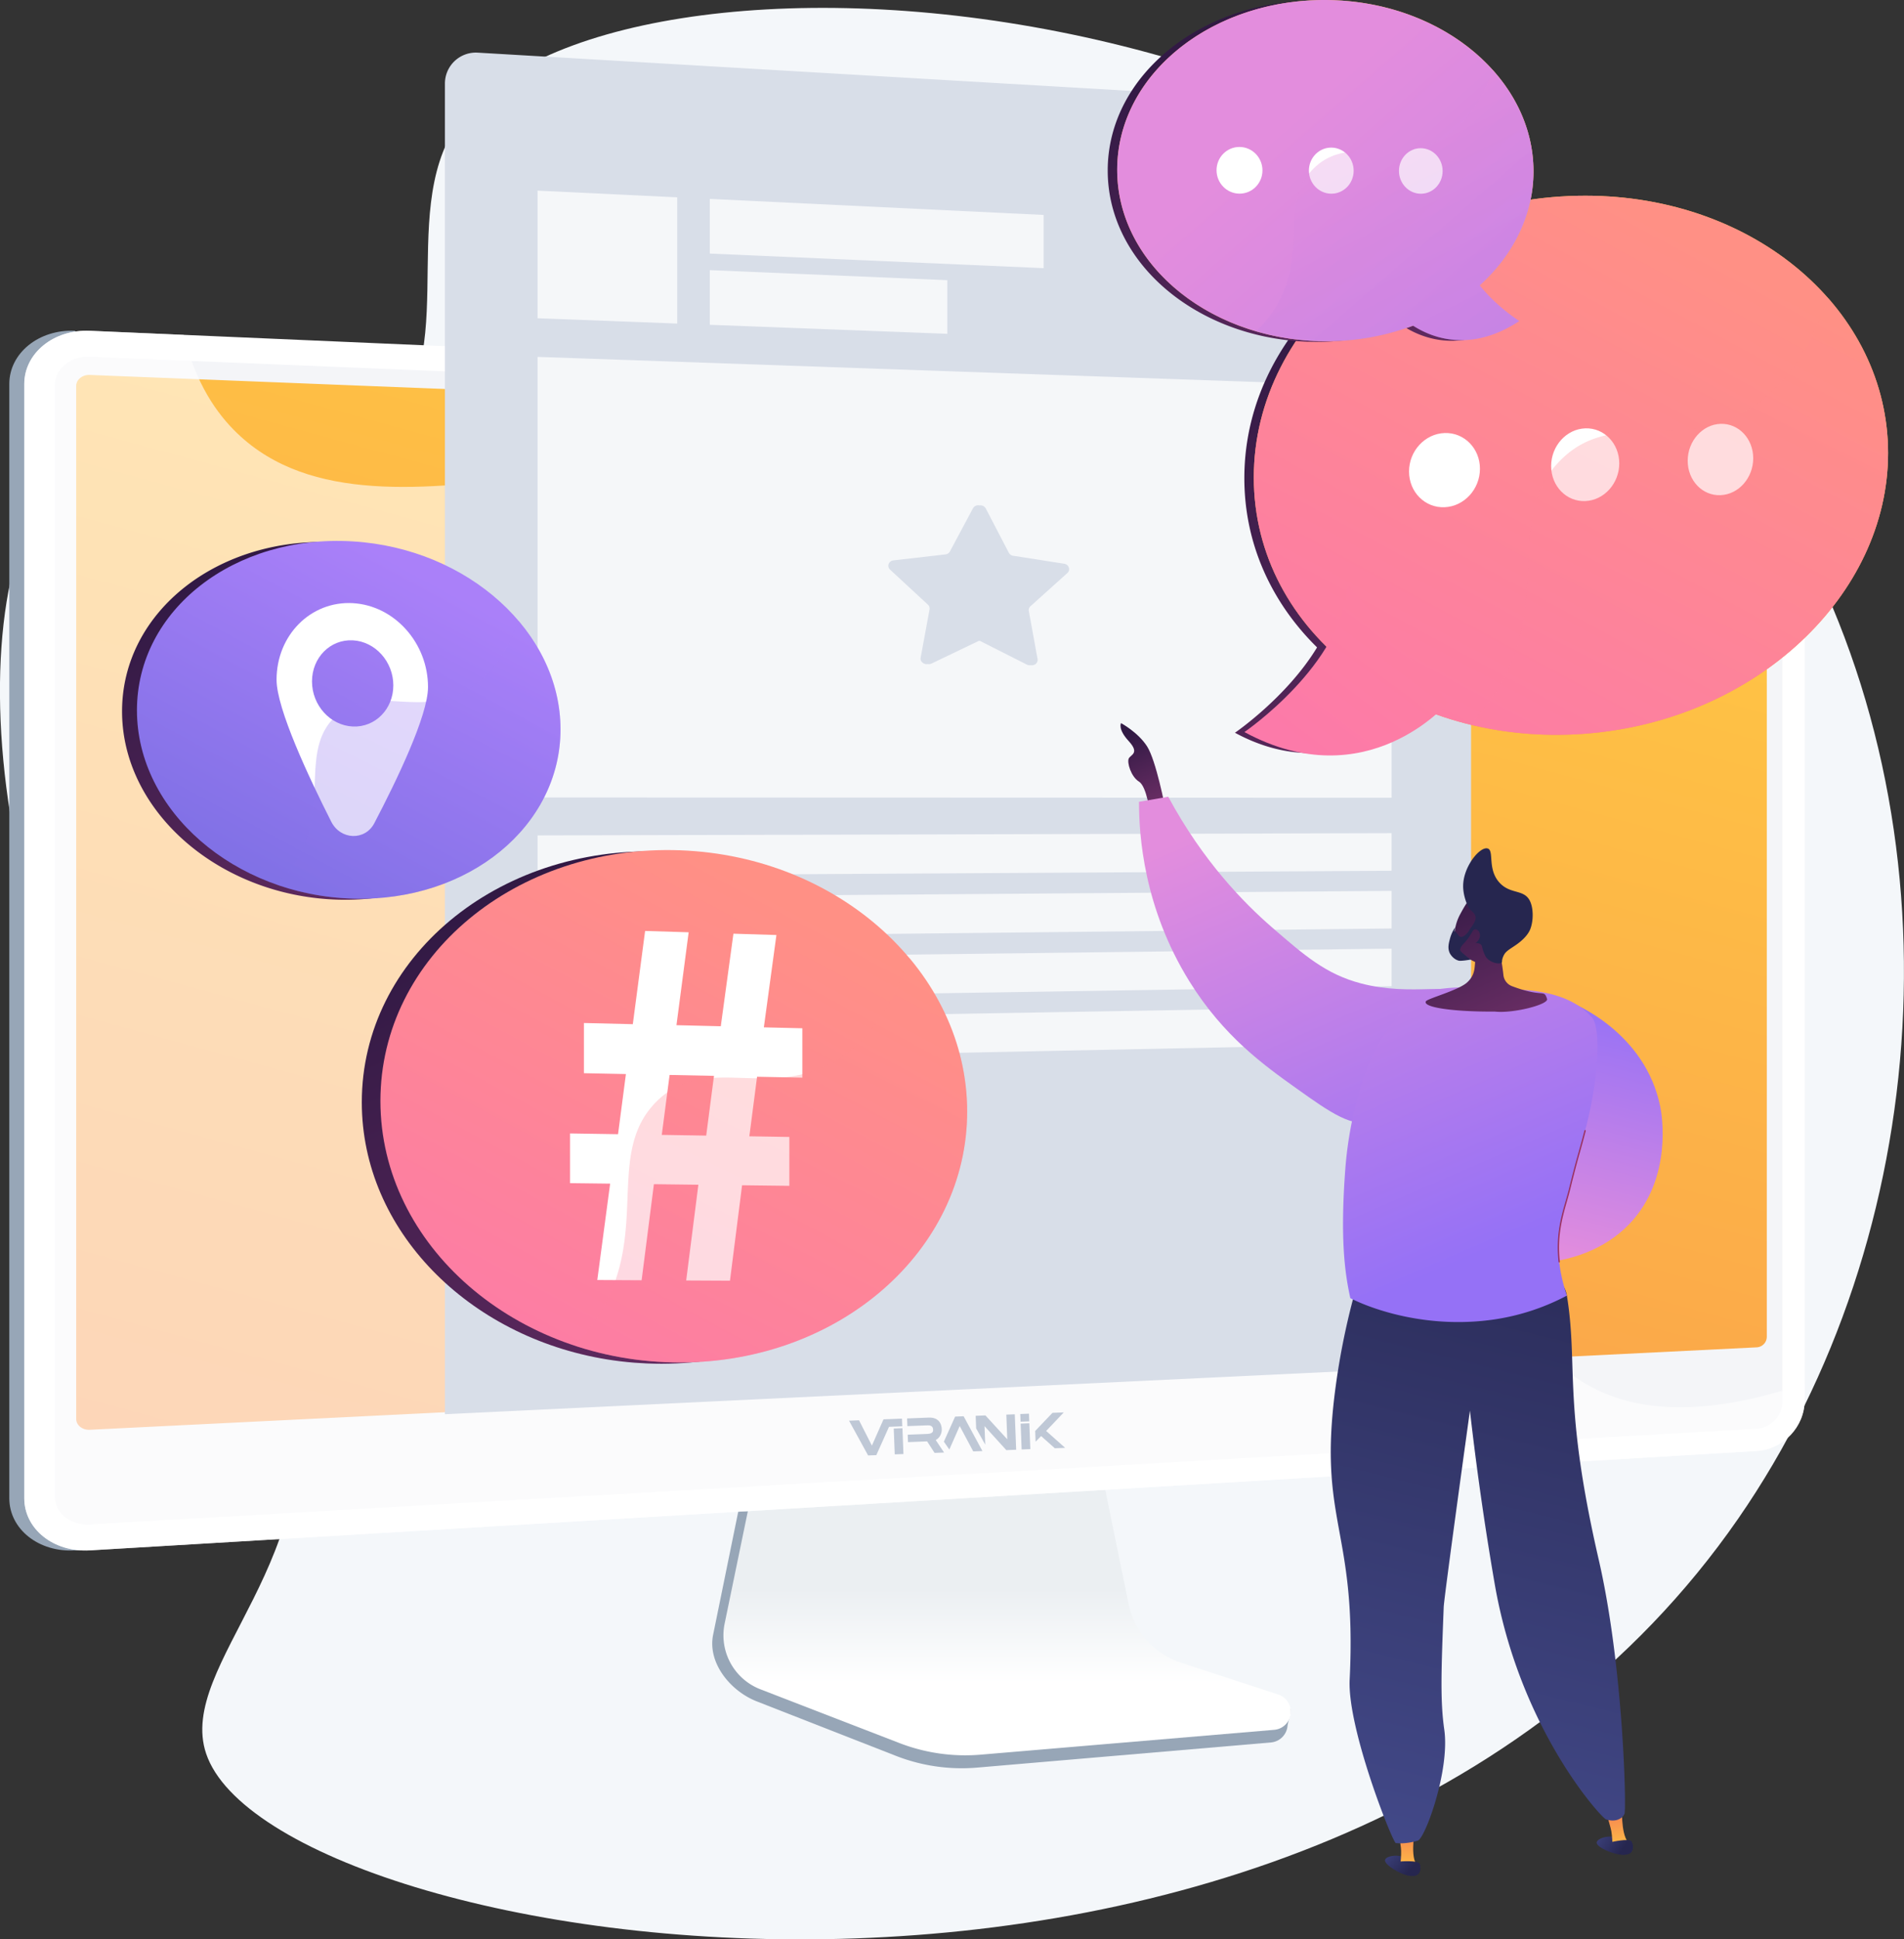<svg xmlns="http://www.w3.org/2000/svg" xmlns:xlink="http://www.w3.org/1999/xlink" viewBox="0 0 2860.22 2912.26"><rect x="0" y="0" width="2860.22" height="2912.26" fill="#333333" stroke="none"/><defs><style>.cls-1{isolation:isolate;}.cls-2{fill:#f4f7fa;}.cls-3{fill:#97a6b7;}.cls-4{fill:url(#linear-gradient);}.cls-5,.cls-8{fill:#fff;}.cls-6,.cls-9{fill:#d8dee8;}.cls-13,.cls-26,.cls-6{opacity:0.3;mix-blend-mode:multiply;}.cls-7{fill:url(#linear-gradient-2);}.cls-8{opacity:0.6;mix-blend-mode:soft-light;}.cls-10{opacity:0.75;}.cls-11{fill:url(#linear-gradient-3);}.cls-12{fill:url(#linear-gradient-4);}.cls-14{fill:url(#linear-gradient-5);}.cls-15{fill:url(#linear-gradient-6);}.cls-16{fill:url(#linear-gradient-7);}.cls-17{fill:url(#linear-gradient-8);}.cls-18{fill:url(#linear-gradient-9);}.cls-19{fill:url(#linear-gradient-10);}.cls-20{fill:url(#linear-gradient-11);}.cls-21{fill:url(#linear-gradient-12);}.cls-22{fill:url(#linear-gradient-13);}.cls-23{fill:url(#linear-gradient-14);}.cls-24{fill:url(#linear-gradient-15);}.cls-25{fill:url(#linear-gradient-16);}.cls-26{fill:url(#linear-gradient-17);}.cls-27{fill:url(#linear-gradient-18);}.cls-28{fill:url(#linear-gradient-19);}.cls-29{fill:url(#linear-gradient-20);}.cls-30{fill:url(#linear-gradient-21);}.cls-31{fill:url(#linear-gradient-22);}.cls-32{fill:url(#linear-gradient-23);}.cls-33{fill:url(#linear-gradient-24);}.cls-34{fill:url(#linear-gradient-25);}.cls-35{fill:url(#linear-gradient-26);}.cls-36{fill:url(#linear-gradient-27);}.cls-37{fill:url(#linear-gradient-28);}.cls-38{fill:url(#linear-gradient-29);}.cls-39{fill:#26264f;}.cls-40{fill:url(#linear-gradient-30);}.cls-41{fill:#9b305e;}.cls-42,.cls-43{fill:#bfc8d6;}.cls-42{fill-rule:evenodd;}</style><linearGradient id="linear-gradient" x1="1550.86" y1="2329.14" x2="1550.86" y2="2607.56" gradientUnits="userSpaceOnUse"><stop offset="0.49" stop-color="#ebeff2"/><stop offset="1" stop-color="#fff"/></linearGradient><linearGradient id="linear-gradient-2" x1="1606.1" y1="700.69" x2="654.34" y2="4185.79" gradientUnits="userSpaceOnUse"><stop offset="0" stop-color="#ffc444"/><stop offset="1" stop-color="#f36f56"/></linearGradient><linearGradient id="linear-gradient-3" x1="411.33" y1="905.61" x2="871.44" y2="1828.94" gradientUnits="userSpaceOnUse"><stop offset="0" stop-color="#311944"/><stop offset="1" stop-color="#893976"/></linearGradient><linearGradient id="linear-gradient-4" x1="2236.87" y1="946.41" x2="2665.07" y2="1740.6" gradientTransform="matrix(-1, 0, 0, 1, 2914.41, 0)" gradientUnits="userSpaceOnUse"><stop offset="0" stop-color="#aa80f9"/><stop offset="1" stop-color="#6165d7"/></linearGradient><linearGradient id="linear-gradient-5" x1="2112.3" y1="1003.39" x2="2528.49" y2="1838.6" xlink:href="#linear-gradient-4"/><linearGradient id="linear-gradient-6" x1="842.62" y1="1383.33" x2="1486.98" y2="2676.4" xlink:href="#linear-gradient-3"/><linearGradient id="linear-gradient-7" x1="1697.6" y1="1432.05" x2="2314.52" y2="2576.26" gradientTransform="matrix(-1, 0, 0, 1, 2914.41, 0)" gradientUnits="userSpaceOnUse"><stop offset="0" stop-color="#ff9085"/><stop offset="1" stop-color="#fb6fbb"/></linearGradient><linearGradient id="linear-gradient-8" x1="1524.85" y1="1509.08" x2="2125.26" y2="2713.97" xlink:href="#linear-gradient-7"/><linearGradient id="linear-gradient-9" x1="2134.93" y1="445.71" x2="2794.72" y2="1769.76" xlink:href="#linear-gradient-3"/><linearGradient id="linear-gradient-10" x1="334.83" y1="441.12" x2="1008.4" y2="1690.39" gradientTransform="matrix(-1, 0, 0, 1, 2914.41, 0)" xlink:href="#linear-gradient-2"/><linearGradient id="linear-gradient-11" x1="334.83" y1="441.12" x2="1008.4" y2="1690.39" xlink:href="#linear-gradient-7"/><linearGradient id="linear-gradient-12" x1="1163.43" y1="676.01" x2="1877.84" y2="2001.02" gradientTransform="matrix(-0.99, -0.15, -0.15, 0.99, 3873.8, -74.64)" xlink:href="#linear-gradient-7"/><linearGradient id="linear-gradient-13" x1="145.81" y1="517.22" x2="800.86" y2="1831.75" xlink:href="#linear-gradient-7"/><linearGradient id="linear-gradient-14" x1="1893.9" y1="95.19" x2="2379.17" y2="1069" xlink:href="#linear-gradient-3"/><linearGradient id="linear-gradient-15" x1="771.67" y1="125.09" x2="1193.14" y2="906.79" gradientTransform="matrix(-1, 0, 0, 1, 2914.41, 0)" xlink:href="#linear-gradient-2"/><linearGradient id="linear-gradient-16" x1="1966.58" y1="265.26" x2="3090.31" y2="1554.16" gradientUnits="userSpaceOnUse"><stop offset="0" stop-color="#e38ddd"/><stop offset="1" stop-color="#9571f6"/></linearGradient><linearGradient id="linear-gradient-17" x1="2063.49" y1="292.69" x2="2350.44" y2="868.52" xlink:href="#linear-gradient-16"/><linearGradient id="linear-gradient-18" x1="-5356.94" y1="1181.96" x2="-5287.31" y2="1342.2" gradientTransform="translate(7089.77)" xlink:href="#linear-gradient-3"/><linearGradient id="linear-gradient-19" x1="-5178.88" y1="1297.08" x2="-4896.44" y2="1947.14" gradientTransform="translate(7089.77)" xlink:href="#linear-gradient-16"/><linearGradient id="linear-gradient-20" x1="-2146.21" y1="1957.49" x2="-2052.41" y2="1582.27" gradientTransform="translate(4480.69)" xlink:href="#linear-gradient-16"/><linearGradient id="linear-gradient-21" x1="-2347.06" y1="2372.23" x2="-2302.56" y2="2411.81" gradientTransform="translate(4415.99 149.13) rotate(-8.05)" gradientUnits="userSpaceOnUse"><stop offset="0" stop-color="#444b8c"/><stop offset="1" stop-color="#26264f"/></linearGradient><linearGradient id="linear-gradient-22" x1="-3229.46" y1="2411.87" x2="-3229.46" y2="2334.35" gradientTransform="translate(5332.19 19.62) rotate(-8.05)" xlink:href="#linear-gradient-2"/><linearGradient id="linear-gradient-23" x1="-2342.58" y1="2367.2" x2="-2298.09" y2="2406.78" xlink:href="#linear-gradient-21"/><linearGradient id="linear-gradient-24" x1="-2371.6" y1="2851.3" x2="-2327.1" y2="2890.89" gradientTransform="translate(4480.69)" xlink:href="#linear-gradient-21"/><linearGradient id="linear-gradient-25" x1="-3254.05" y1="2890.97" x2="-3254.05" y2="2813.44" gradientTransform="translate(5406)" xlink:href="#linear-gradient-2"/><linearGradient id="linear-gradient-26" x1="3824.3" y1="2926.52" x2="3534.13" y2="1754.95" gradientTransform="matrix(-1, 0, 0, 1, 5972.6, 0)" xlink:href="#linear-gradient-21"/><linearGradient id="linear-gradient-27" x1="-5097.61" y1="1229.15" x2="-4786.5" y2="1945.2" gradientTransform="translate(7089.77)" xlink:href="#linear-gradient-16"/><linearGradient id="linear-gradient-28" x1="-2367.13" y1="2846.28" x2="-2322.63" y2="2885.86" gradientTransform="translate(4480.69)" xlink:href="#linear-gradient-21"/><linearGradient id="linear-gradient-29" x1="-1412.82" y1="2696.86" x2="-1182.32" y2="2986.86" gradientTransform="translate(4254.97 -832.99) rotate(14.93)" xlink:href="#linear-gradient-3"/><linearGradient id="linear-gradient-30" x1="-1397.22" y1="2682.19" x2="-1156.25" y2="2985.37" gradientTransform="translate(4254.97 -832.99) rotate(14.93)" xlink:href="#linear-gradient-3"/></defs><g class="cls-1"><g id="Illustration"><path class="cls-2" d="M725.55,266.44c-96.07,140,16.57,367.06-126,472.38-138.75,102.52-309.2-65.52-440,22.72-194,130.91-158.56,729.93,125.06,1102.11,85.29,111.92,156.55,155.47,188.12,282.06,67.77,271.81-170.43,433.49-125.1,567.93,102.07,302.69,1671.75,556.68,2301.57-353,294.16-424.86,338.17-1038.36,75.35-1504.32C2249.7,14.32,941.1-47.76,725.55,266.44Z" transform="translate(-37.97 -80.28)"/><path class="cls-3" d="M1806.9,2594.48a118.45,118.45,0,0,1-78.54-89.17L1670,2216.41l-499.32,17.74-61.45,301c-8.61,42.15,25.84,84.44,65.52,100l208.91,81.74a271.61,271.61,0,0,0,122.13,17.71l441.49-37.77a27.39,27.39,0,0,0,24.76-24.27c1.51-13,10.55-27.63-1.76-31.71Z" transform="translate(-37.97 -80.28)"/><path class="cls-4" d="M1811.84,2576.91a117.4,117.4,0,0,1-78.46-88l-58.31-285.26-487.15,17.52-61.39,297.19a86.94,86.94,0,0,0,53.79,98.68L1389,2697.7a274.38,274.38,0,0,0,122,17.49l441-37.3a27.21,27.21,0,0,0,6.19-53Z" transform="translate(-37.97 -80.28)"/><path class="cls-3" d="M150.37,2408.43c-54.14,3.23-98.44-31.9-98.44-78.32V656.93c0-46.42,44.3-82.27,98.44-79.92l73.43,49.28,2430.7,59.22c39.76,1.72,71.95,35.24,71.95,74.72v1423c0,39.48-32.19,73.53-71.95,75.9Z" transform="translate(-37.97 -80.28)"/><path class="cls-5" d="M172.88,2408.43c-54.15,3.23-98.45-31.9-98.45-78.32V656.93c0-46.42,44.3-82.27,98.45-79.92L2677,685.51c39.75,1.72,71.94,35.24,71.94,74.72v1423c0,39.48-32.19,73.53-71.94,75.9Z" transform="translate(-37.97 -80.28)"/><path class="cls-6" d="M2677,719,172.88,616c-28.95-1.19-52.48,17.94-52.48,42.73V2327.58c0,24.79,23.53,43.53,52.48,41.87L2677,2225.66c21.31-1.23,38.54-19.39,38.54-40.57V758.94C2715.55,737.76,2698.32,719.88,2677,719Z" transform="translate(-37.97 -80.28)"/><path class="cls-7" d="M172.88,2227.31c-11.27.56-20.45-6.83-20.45-16.47V660c0-9.65,9.18-17.13,20.45-16.68L2677,742.44A15.8,15.8,0,0,1,2692.08,758V2087.78a16,16,0,0,1-15.07,15.74Z" transform="translate(-37.97 -80.28)"/><path class="cls-8" d="M2415.59,2155.58c-210.67-130.32-63.53-500.84-300.11-687-238.53-187.69-574.17,42.51-741.25-151.86-124.41-144.73,21.16-319.49-97.63-455.6-186.28-213.45-663.16,80.12-882.26-130.17-31.11-29.85-62.5-75.15-80.36-147.82L172.88,577c-54.15-2.35-98.45,33.5-98.45,79.92V2330.11c0,46.42,44.3,81.55,98.45,78.32L2677,2259.15c39.75-2.37,71.94-36.42,71.94-75.9V2158C2582.68,2214.37,2481,2196.06,2415.59,2155.58Z" transform="translate(-37.97 -80.28)"/><path class="cls-9" d="M2247.86,2130.27,706.34,2203.91V205.74a46.48,46.48,0,0,1,49.21-46.4l1448.54,84.85a46.49,46.49,0,0,1,43.77,46.41Z" transform="translate(-37.97 -80.28)"/><g class="cls-10"><polygon class="cls-5" points="1017.33 485.88 807.52 477.91 807.52 286.27 1017.33 296.34 1017.33 485.88"/><polygon class="cls-5" points="1567.78 402.68 1066.27 380.78 1066.27 298.69 1567.78 322.77 1567.78 402.68"/><polygon class="cls-5" points="1423.05 501.29 1066.27 487.74 1066.27 405.65 1423.05 420.75 1423.05 501.29"/><polygon class="cls-5" points="2090.47 1307.56 807.52 1315.02 807.52 1254.52 2090.47 1251.12 2090.47 1307.56"/><polygon class="cls-5" points="2090.47 1394.26 807.52 1407.95 807.52 1347.45 2090.47 1337.82 2090.47 1394.26"/><polygon class="cls-5" points="2090.47 1480.95 807.52 1500.89 807.52 1440.38 2090.47 1424.51 2090.47 1480.95"/><polygon class="cls-5" points="2090.47 1567.65 807.52 1593.82 807.52 1533.32 2090.47 1511.2 2090.47 1567.65"/><path class="cls-5" d="M845.49,616.2v661.62l1283,.43V661Zm795.9,324.57L1586,990.6a7.77,7.77,0,0,0-2.51,7.22l13.1,72c1.08,5.9-4.58,10.49-10.32,9.31a9.12,9.12,0,0,1-5.75-.85l-68.93-34.82a4,4,0,0,0-4.75-.06l-69.49,33.28a9.24,9.24,0,0,1-5.84.72c-5.84,1.07-11.6-3.7-10.51-9.63l13.34-72.26a8,8,0,0,0-2.55-7.36l-56.64-52.36c-5.3-4.9-2.37-13.21,5-14l78.13-9a8.57,8.57,0,0,0,6.66-4.39l34.71-64.94a8.71,8.71,0,0,1,9.61-4.19,9.14,9.14,0,0,1,9.61,4.65l34.5,66.28a9,9,0,0,0,6.6,4.63l76.63,12C1643.7,927.84,1646.54,936.14,1641.39,940.77Z" transform="translate(-37.97 -80.28)"/></g><path class="cls-11" d="M857.46,1167.07l-.09-2.08c-.17-3.13-.39-6.26-.69-9.37-.07-.81-.16-1.62-.25-2.44q-.4-3.95-1-7.88c-.13-1-.26-1.92-.41-2.88q-.57-3.76-1.28-7.52c-.24-1.29-.48-2.59-.74-3.87-.51-2.49-1-5-1.63-7.43-.38-1.63-.8-3.25-1.22-4.87-.3-1.14-.61-2.28-.92-3.42q-1.42-5.2-3.09-10.34c-.09-.27-.17-.55-.26-.82-10.65-32.6-28.17-63.11-51.22-90.19a.78.78,0,0,0-.05.14c-56.72-66.7-146.68-113-249-119.3-177.54-10.87-324.28,102.59-324.28,253.64,0,133.76,115.09,248.38,264.74,276.41l.61.12q6.7,1.24,13.48,2.24l1.55.23c4.37.63,8.77,1.2,13.2,1.68l1.81.19c4.43.46,8.89.86,13.37,1.17l1.45.09c4.67.3,9.35.54,14.07.68,173.8,5,312-108.85,312-254.19C857.7,1173.72,857.61,1170.39,857.46,1167.07Z" transform="translate(-37.97 -80.28)"/><path class="cls-12" d="M243.69,1146.89c0,151,146.74,277.71,324.28,282.82,173.8,5,312-108.85,312-254.19S741.77,903.9,568,893.26C390.43,882.39,243.69,995.85,243.69,1146.89Z" transform="translate(-37.97 -80.28)"/><path class="cls-5" d="M453.42,1101c0,43.43,48.3,146.38,82.13,213.14,14,27.67,50.77,28.92,64.71,2.31,33.43-63.84,80.68-161.62,80.68-204.45,0-66.11-50.39-122.5-113-126C504.9,982.49,453.42,1034,453.42,1101Zm53.24,2.58c0-35.87,27.5-63.52,61.31-61.75,33.66,1.76,60.85,32,60.85,67.65s-27.19,63.26-60.85,61.76C534.16,1169.72,506.66,1139.42,506.66,1103.56Z" transform="translate(-37.97 -80.28)"/><g class="cls-13"><path class="cls-14" d="M490.39,1358.83c38.63-78.12-.43-154,51.77-203.06,52.7-49.54,120.68,1.82,193.21-36.79,27.88-14.84,58.75-44.22,81.63-106.56,39.58,46.51,63,103.07,63,163.1,0,145.34-138.23,259.19-312,254.19a379.15,379.15,0,0,1-115-21.24A170.15,170.15,0,0,0,490.39,1358.83Z" transform="translate(-37.97 -80.28)"/></g><path class="cls-15" d="M1462.56,1737.12c0-1-.08-2-.13-3q-.35-6.69-.93-13.31c-.11-1.2-.25-2.4-.37-3.61q-.56-5.49-1.28-10.94-.31-2.35-.66-4.71c-.5-3.38-1.06-6.75-1.66-10.1-.36-2-.72-4-1.11-5.91q-.87-4.45-1.88-8.88c-.67-3-1.39-5.94-2.13-8.9-.32-1.25-.65-2.5-1-3.75-13.88-52.47-39.86-101.15-75.37-143.48,0,.08,0,.16-.08.23-78.29-93.37-202.56-156.43-344.09-161.7-246.27-9.16-450.4,159.28-450.4,376.44,0,192.39,160.23,352.29,368,386.08l.64.1q9.35,1.52,18.82,2.67l2,.24q9.13,1.1,18.37,1.85l2.49.19q9.21.72,18.53,1.11l2,.06c6.47.24,13,.38,19.49.38,240.35-.29,431-169,431-376.79C1462.89,1746.61,1462.76,1741.86,1462.56,1737.12Z" transform="translate(-37.97 -80.28)"/><path class="cls-16" d="M609.45,1733.57c0,217.16,204.13,393,450.4,392.67,240.35-.28,431-169,431-376.78s-190.65-383.38-431-392.33C813.58,1348,609.45,1516.41,609.45,1733.57Z" transform="translate(-37.97 -80.28)"/><path class="cls-5" d="M935.23,2002.41l19.3-144.71-60.24-.73v-74.65l72.1,1.14,11.84-90.32-63.08-1.28v-75.39l73.44,1.77,18.46-140,65.44,2-18.34,139.51,66.59,1.6,19-139,64.58,2L1185.44,1623l57.81,1.39v74.16l-68-1.38-11.61,89.43,60.09,1V1861l-71-.86-18.19,143.3-65.77-.33,18.31-143.77-66.81-.81-18.44,144.25Zm163.61-216.85,11.68-89.72-66.66-1.36-11.76,90Z" transform="translate(-37.97 -80.28)"/><g class="cls-13"><path class="cls-17" d="M952.33,2027.89c53.56-113.67-.59-220.91,71.77-293.38,73-73.08,167-2.14,267.27-60.28,38.48-22.32,81.09-65.56,112.65-155.63,54.56,65,86.83,145,86.83,230.86,0,207.81-190.65,376.5-431,376.78a501.88,501.88,0,0,1-159.38-25.54A254.42,254.42,0,0,0,952.33,2027.89Z" transform="translate(-37.97 -80.28)"/></g><path class="cls-18" d="M2859.93,752.29c0-.79-.06-1.58-.08-2.37q-.12-3.63-.32-7.25l-.12-2c-.17-2.82-.38-5.62-.61-8.41,0-.18,0-.35-.05-.52-6.63-76.43-38.49-146.12-88.64-203.14-.06.16-.11.31-.17.46-82.07-93.42-214.28-147-365.59-147.07-269.34-.05-497.1,182.58-497.1,416.31,0,99.2,41.22,187.23,109.24,254.14-45.38,74.87-123.35,128.18-123.35,128.18,142.08,76.93,252-11.64,292.67-47,24.59,8.83,48.87,21.85,74.15,32.43,6.72-18.74,31-32.78,50.18-25.46a159.81,159.81,0,0,0,21.72,6.58c3.78.86,7.58,1.51,11.39,2.22l2.24.43,2,.21c15.18,1.63,30.45,2.83,45.67,4a976,976,0,0,0,101.33,2.3,37.89,37.89,0,0,1,22.52,6.67,543,543,0,0,0,77.57-28.7q10.11-4.65,19.93-9.67,19.65-10.05,38.09-21.54a499,499,0,0,0,60.43-44.17q16-13.71,30.62-28.57,10.91-11.13,20.93-22.86,3.35-3.9,6.58-7.87,9.71-11.91,18.47-24.35a411.73,411.73,0,0,0,26.41-42.78q4.71-8.81,9-17.8,2.13-4.5,4.12-9,4-9.09,7.52-18.33,1.76-4.64,3.38-9.29,3.25-9.33,6-18.8a357.33,357.33,0,0,0,8.89-38.4q1.68-9.72,2.82-19.55t1.72-19.76q.57-9.91.58-19.92C2860.07,758.48,2860,755.38,2859.93,752.29Z" transform="translate(-37.97 -80.28)"/><path class="cls-19" d="M1921.45,797.27c0,233.73,228.75,405.56,498.09,384.78,256.13-19.76,454.72-208.06,454.72-421.44s-198.59-386.39-454.72-386.45C2150.2,374.11,1921.45,563.54,1921.45,797.27Z" transform="translate(-37.97 -80.28)"/><path class="cls-20" d="M1921.45,797.27c0,233.73,228.75,405.56,498.09,384.78,256.13-19.76,454.72-208.06,454.72-421.44s-198.59-386.39-454.72-386.45C2150.2,374.11,1921.45,563.54,1921.45,797.27Z" transform="translate(-37.97 -80.28)"/><path class="cls-21" d="M2213.66,1134.88s-122,144.52-306.32,44.71c0,0,148.44-101.48,154.9-221.07Z" transform="translate(-37.97 -80.28)"/><path class="cls-5" d="M2573.25,772.19c0,29.72,22.19,52.84,49.43,51.65s49-26,49-55.43-21.86-52.56-49-51.66S2573.25,742.48,2573.25,772.19Z" transform="translate(-37.97 -80.28)"/><path class="cls-5" d="M2154.65,788.3c0,30.92,24,54.94,53.52,53.65,29.33-1.28,53-27.13,53-57.75s-23.66-54.65-53-53.67C2178.68,731.51,2154.65,757.37,2154.65,788.3Z" transform="translate(-37.97 -80.28)"/><path class="cls-5" d="M2368.13,780.09c0,30.3,23.08,53.86,51.41,52.62,28.18-1.23,50.91-26.55,50.91-56.56s-22.73-53.59-50.91-52.65C2391.21,724.44,2368.13,749.78,2368.13,780.09Z" transform="translate(-37.97 -80.28)"/><g class="cls-13"><path class="cls-22" d="M2302.82,1087c58.32-123.88-.64-233.35,78.06-314.29s179.37-12.22,285.49-78.43c40.45-25.24,85-72.2,117.93-166.72,56.62,64.38,90,144.91,90,233,0,213.38-198.59,401.68-454.72,421.44a547.86,547.86,0,0,1-173.5-13.87C2273,1140.42,2290.72,1112.71,2302.82,1087Z" transform="translate(-37.97 -80.28)"/></g><path class="cls-23" d="M2327.33,332.65l-.06-1.65c-.06-1.49-.12-3-.21-4.46,0-.54-.06-1.08-.1-1.61-.1-1.62-.23-3.24-.37-4.85,0-.33-.05-.66-.08-1-4.55-49.3-26.12-94.85-59.94-132.57,0,.06-.05.12-.08.19-55-61.45-142.63-102.56-242.74-105.3C1848.41,76.62,1702,190.68,1702,336.33c0,129.14,115.09,234.28,263.41,254h.06c2,.27,4,.51,6,.75l1.64.19c1.72.19,3.46.37,5.19.54l2.55.25,4.65.39c1.05.09,2.11.16,3.17.24l4.23.28,3.69.2,3.85.18,4.23.13c1.14,0,2.28.08,3.43.1,1.66,0,3.33,0,5,.06l2.74,0q3.9,0,7.82-.07a367.46,367.46,0,0,0,122.71-23.31c29.6,19,87.06,40.6,159.62-7,0,0-33.31-20.55-59.38-53.37q8.7-7.87,16.61-16.31,2.24-2.4,4.41-4.83,4.34-4.89,8.4-9.93t7.83-10.26a236.44,236.44,0,0,0,25.28-44q3.8-8.65,6.83-17.58,2-5.94,3.69-12a211.5,211.5,0,0,0,7.28-43.55q.39-6.37.39-12.82C2327.42,336.63,2327.38,334.63,2327.33,332.65Z" transform="translate(-37.97 -80.28)"/><path class="cls-24" d="M1716.24,335.35c0,145.64,146.37,260.78,321.71,257.28,169.84-3.4,303.66-117.52,303.66-255S2207.79,85.07,2038,80.43C1862.61,75.64,1716.24,189.7,1716.24,335.35Z" transform="translate(-37.97 -80.28)"/><path class="cls-25" d="M2260.89,508.9c50.27-45.46,80.72-105.7,80.72-171.26,0-137.47-133.82-252.57-303.66-257.21-175.34-4.79-321.71,109.27-321.71,254.92S1862.61,596.13,2038,592.63a367.35,367.35,0,0,0,122.7-23.31c29.6,19,87.07,40.6,159.63-7C2320.28,562.28,2287,541.72,2260.89,508.9Z" transform="translate(-37.97 -80.28)"/><path class="cls-5" d="M2139.51,336.9c0,18.94,14.75,34.3,32.89,34.31s32.7-15.24,32.7-34.07-14.62-34.19-32.7-34.31S2139.51,318,2139.51,336.9Z" transform="translate(-37.97 -80.28)"/><path class="cls-5" d="M1865.48,335.89c0,19.43,15.51,35.18,34.59,35.19s34.38-15.63,34.38-34.93-15.37-35.06-34.38-35.19S1865.48,316.47,1865.48,335.89Z" transform="translate(-37.97 -80.28)"/><path class="cls-5" d="M2004.22,336.4c0,19.18,15.13,34.74,33.73,34.75s33.52-15.44,33.52-34.5-15-34.62-33.52-34.74S2004.22,317.22,2004.22,336.4Z" transform="translate(-37.97 -80.28)"/><path class="cls-26" d="M2260.89,508.9c50.27-45.46,80.72-105.7,80.72-171.26,0-56.78-22.59-109.44-60.85-152.11-22.15,59.92-52.1,88.93-79.19,104.06-70.69,39.51-137.22-6.83-189,42.49-51.44,49-12.93,120-51,196.38a174.54,174.54,0,0,1-36.94,49.25A375.68,375.68,0,0,0,2038,592.63a367.35,367.35,0,0,0,122.7-23.31c29.6,19,87.07,40.6,159.63-7C2320.28,562.28,2287,541.72,2260.89,508.9Z" transform="translate(-37.97 -80.28)"/><path class="cls-27" d="M1788.35,1293.41s-13.63-71.2-27.26-92.41-39.07-34.83-39.07-34.83-5.31,8.71,11.58,27.08,2.81,20.18,0,26.08,3.25,27.12,15.37,34.69,16.66,48.87,16.66,48.87Z" transform="translate(-37.97 -80.28)"/><path class="cls-28" d="M1749,1284.32l43.92-7.58c52.41,97.16,113.81,159.61,155.62,195.87,49.4,42.84,81.3,70.49,133.7,84.36,77.43,20.49,144.31-3.56,153,18.18,4.25,10.63-10.49,22.14-34.08,50.37-68.7,82.2-62.21,126.39-100,138.6-31.21,10.08-62.61-11.61-115.88-49.61-48.46-34.58-109.22-77.92-160.57-160.57C1755.84,1443.09,1748.94,1334,1749,1284.32Z" transform="translate(-37.97 -80.28)"/><path class="cls-29" d="M2394.25,1584c7.12,2.7,115.69,45.87,138,159.19,1.8,9.15,19.25,106.5-46.78,175.28-74,77.12-216.59,75.21-273.17,10.74-13.2-15-20.16-31.7-24.06-45.7h0l14.91-39.61c18.19-22,43-27.17,56.19-30.43,32.61-8,57.24,6.49,75.91-9.24,10.34-8.7,12.39-21.22,14.22-32.41,6.25-38.1-15.25-61.55-16.82-85-1.17-17.57-7.32-56,15.61-81.15C2362.78,1589.7,2382.89,1585.38,2394.25,1584Z" transform="translate(-37.97 -80.28)"/><path class="cls-30" d="M2436.55,2846.83c1.27-7,23.8-13.29,34.95-3.94,5.54,4.64,9.35,14,6.15,18.29-1.17,1.54,3.61,4.26-1,4.31C2461.51,2865.67,2435.29,2853.76,2436.55,2846.83Z" transform="translate(-37.97 -80.28)"/><path class="cls-31" d="M2460.16,2849.37l23.17-3.27c-10.73-12.93-8.74-54.08-8.74-54.08l-24.64,5.5s2.8,11.29,7.58,28C2459.17,2831.18,2459.9,2840.11,2460.16,2849.37Z" transform="translate(-37.97 -80.28)"/><path class="cls-32" d="M2458.11,2846.52s27.89-6.43,30.91-.9,5.36,20.35-12.34,19.87S2456.54,2851.21,2458.11,2846.52Z" transform="translate(-37.97 -80.28)"/><path class="cls-33" d="M2118.65,2873c2.23-6.73,25.42-9.83,35.16,1,4.83,5.37,7.3,15.22,3.53,19-1.37,1.36,3,4.72-1.56,4.13C2140.73,2895.14,2116.44,2879.68,2118.65,2873Z" transform="translate(-37.97 -80.28)"/><path class="cls-34" d="M2141.68,2878.81h23.4c-8.82-14.3-1.09-54.77-1.09-54.77l-25.17,2s1.2,11.57,3.59,28.74C2143.23,2860.66,2142.71,2869.6,2141.68,2878.81Z" transform="translate(-37.97 -80.28)"/><path class="cls-35" d="M2081,1994A1083,1083,0,0,0,2044.75,2160c-28.42,206.74,32,213.33,20.71,442.43-3.6,73.13,63.35,241.76,69.26,245.48a72,72,0,0,0,9.26.36,91.76,91.76,0,0,0,23.58-3.93c10.6-1.82,48.84-105.4,40-167-6.27-43.59-4.45-90.36-.82-183.91.59-15.16,39.38-294.92,39.38-294.92h0c11.79,103.55,25.36,191.54,37.12,259.75,37.79,219.17,160.66,351.82,167.07,353.95,1.27.51,12.8,4.7,22.23-1.52a15.33,15.33,0,0,0,5.62-6.33c3.29-2.57-1-218.81-38.45-381.55-54.4-236.21-30.71-291.48-47.94-397C2376.83,1934.55,2081,1994,2081,1994Z" transform="translate(-37.97 -80.28)"/><path class="cls-36" d="M2300.76,1565.55c-36.11-1.07-119.13-13.81-164.85,27.33-.8.71,8.57,5.72,4,11.12a299.24,299.24,0,0,0-32.28,46.32c-9.65,17.2-18.36,37.24-27.14,67.12A576.78,576.78,0,0,0,2059,1834.53c-8.35,109.92-.07,160.63,7.45,195.12,32.66,16.77,116.8,46.78,217.06,31.87a338.83,338.83,0,0,0,108.21-35.65c-26-78.76-5.61-120.91,4-159.76,13.73-55.4,13.95-51.21,25.26-95.21,18.65-72.61,21.71-146.8,8.89-162C2395.37,1568,2333.1,1566.5,2300.76,1565.55Z" transform="translate(-37.97 -80.28)"/><path class="cls-37" d="M2140,2875.7s28.52-2.46,30.73,3.44,2.46,20.9-15,17.94S2137.83,2880.12,2140,2875.7Z" transform="translate(-37.97 -80.28)"/><path class="cls-38" d="M2224.88,1497.87c-5.94-21.16,4.44-40.75,6.73-45,9.58-17.68,12-20.09,16.61-23.16l6.35-3.92.76-.28c4.08-1.45,18-1.88,20.79-1.27,9,1.92,18.58,38.56,15.84,90.37.38,2,.73,4,1.08,6,1.42,8.18,2.54,16.2,3.41,24a20.11,20.11,0,0,0,12.88,16.56c47.8,18,47.71,3.63,52.65,19.16,2.7,8.45-51.58,22.12-78.29,19-60.08.44-109-6-103.7-15.42,2.33-4.2,48.88-16.36,62-28.42,12-11,11-22.43,12-30.59C2250.33,1523.08,2229.25,1513.46,2224.88,1497.87Z" transform="translate(-37.97 -80.28)"/><path class="cls-39" d="M2235.93,1411.11c.06,16.05,7.62,33.19,11.47,35.94a26.68,26.68,0,0,1,5.81,6.35,8,8,0,0,1,.92,1.9c3.51,10.11-12.57,22-9.46,26.55,2.25,3.28,13.18-1.11,14.48,1.72,1.22,2.67-7.86,8.2-6.47,11.4,1.05,2.41,6.64.21,10.16,3.9,1.76,1.85,1.25,3.31,3.11,8.94a50.58,50.58,0,0,0,3.66,8.6c5.55,9.43,21.26,12.87,24.29,9.1.84-1,.11-1.94,1-5.46a28.34,28.34,0,0,1,3.07-7c3.25-5.4,11.1-9.26,19-15,14.66-10.56,18.65-19.55,19.84-22.59.43-1.09.69-1.9.88-2.49,3.81-11.83,3.83-29.21-1.49-39.9-8.91-17.9-29-9.4-45.46-27.14-19-20.46-7.67-48.43-18-51.52C2261.39,1351,2235.83,1381.43,2235.93,1411.11Z" transform="translate(-37.97 -80.28)"/><path class="cls-40" d="M2250.44,1478.07c3.93-5.4,10.84-.32,10.88,6.67s-6.73,14.26-13.31,12.88S2245.14,1485.35,2250.44,1478.07Z" transform="translate(-37.97 -80.28)"/><path class="cls-41" d="M2380.24,1976a1,1,0,0,1-1-.89c-4.32-38.83,3.7-66.95,10.77-91.76,1.73-6,3.36-11.76,4.78-17.47,7.8-31.47,11.21-43.63,14.83-56.5,2.35-8.35,4.78-17,8.54-31.44a1,1,0,1,1,1.94.5c-3.76,14.47-6.19,23.12-8.55,31.49-3.61,12.85-7,25-14.82,56.43-1.42,5.75-3,11.48-4.78,17.54-7,24.63-15,52.55-10.72,91a1,1,0,0,1-.89,1.11Z" transform="translate(-37.97 -80.28)"/><path class="cls-39" d="M2253.63,1466.37l-9.13,11.88s-9.84,14.54-15.58,6.57c-4.69-6.51-5.91-6.36-6.2-6.09,0,0-.07.13-.08.12s.69-3.23,1.38-6.06a53.09,53.09,0,0,0-7.8,16.75c-2,7.4-4.09,15.31.09,22.92.24.43,4.83,8.53,13.41,10.49,0,0,3.38.77,17.63-1.74,0,0-15.58-11.31-15.82-14-.64-7.31,9.49-11.25,17-26.23A60.12,60.12,0,0,0,2253.63,1466.37Z" transform="translate(-37.97 -80.28)"/><polygon class="cls-42" points="1275.44 2133.37 1290.45 2132.79 1309.77 2170.79 1327.22 2131.37 1354.96 2130.3 1355.4 2141.83 1335.48 2142.59 1316.42 2185.11 1304.09 2185.58 1275.44 2133.37"/><rect class="cls-43" x="1381.16" y="2225.27" width="13.08" height="38.82" transform="translate(-123.34 -25.21) rotate(-2.21)"/><path class="cls-42" d="M1400.61,2210.29l32.75-1.26c19.34-.7,19.3,16.38,19.35,17.57.19,4.78-2,12.36-9.08,16.11l12.55,18.76-14.3.55-11.15-17.29-28.75,1.12-.43-11.15,29.65-1.15c8.73-.35,8.64-4.66,8.5-6.68-.09-1.27-.4-6.54-7.9-6.24l-30.74,1.18Z" transform="translate(-37.97 -80.28)"/><polygon class="cls-42" points="1434.81 2127.23 1447.58 2126.74 1475.83 2178.97 1462.02 2179.5 1441.67 2141.39 1426.1 2176.68 1417.89 2164.87 1434.81 2127.23"/><polygon class="cls-42" points="1465.66 2126.04 1480.34 2125.48 1513.15 2161.31 1511.72 2124.27 1524.44 2123.78 1526.5 2177.02 1511.69 2177.59 1478.97 2141.55 1480.05 2169.32 1466.39 2144.94 1465.66 2126.04"/><rect class="cls-43" x="1571.78" y="2217.93" width="13.08" height="38.82" transform="translate(-122.92 -17.88) rotate(-2.21)"/><rect class="cls-43" x="1570.7" y="2203.49" width="13.08" height="11.53" transform="translate(-121.84 -17.94) rotate(-2.21)"/><polygon class="cls-42" points="1581.04 2121.6 1598.02 2120.95 1571.56 2148.78 1600.09 2174.18 1584.56 2174.78 1563.99 2156.49 1555.71 2164.92 1555.08 2148.79 1581.04 2121.6"/></g></g></svg>